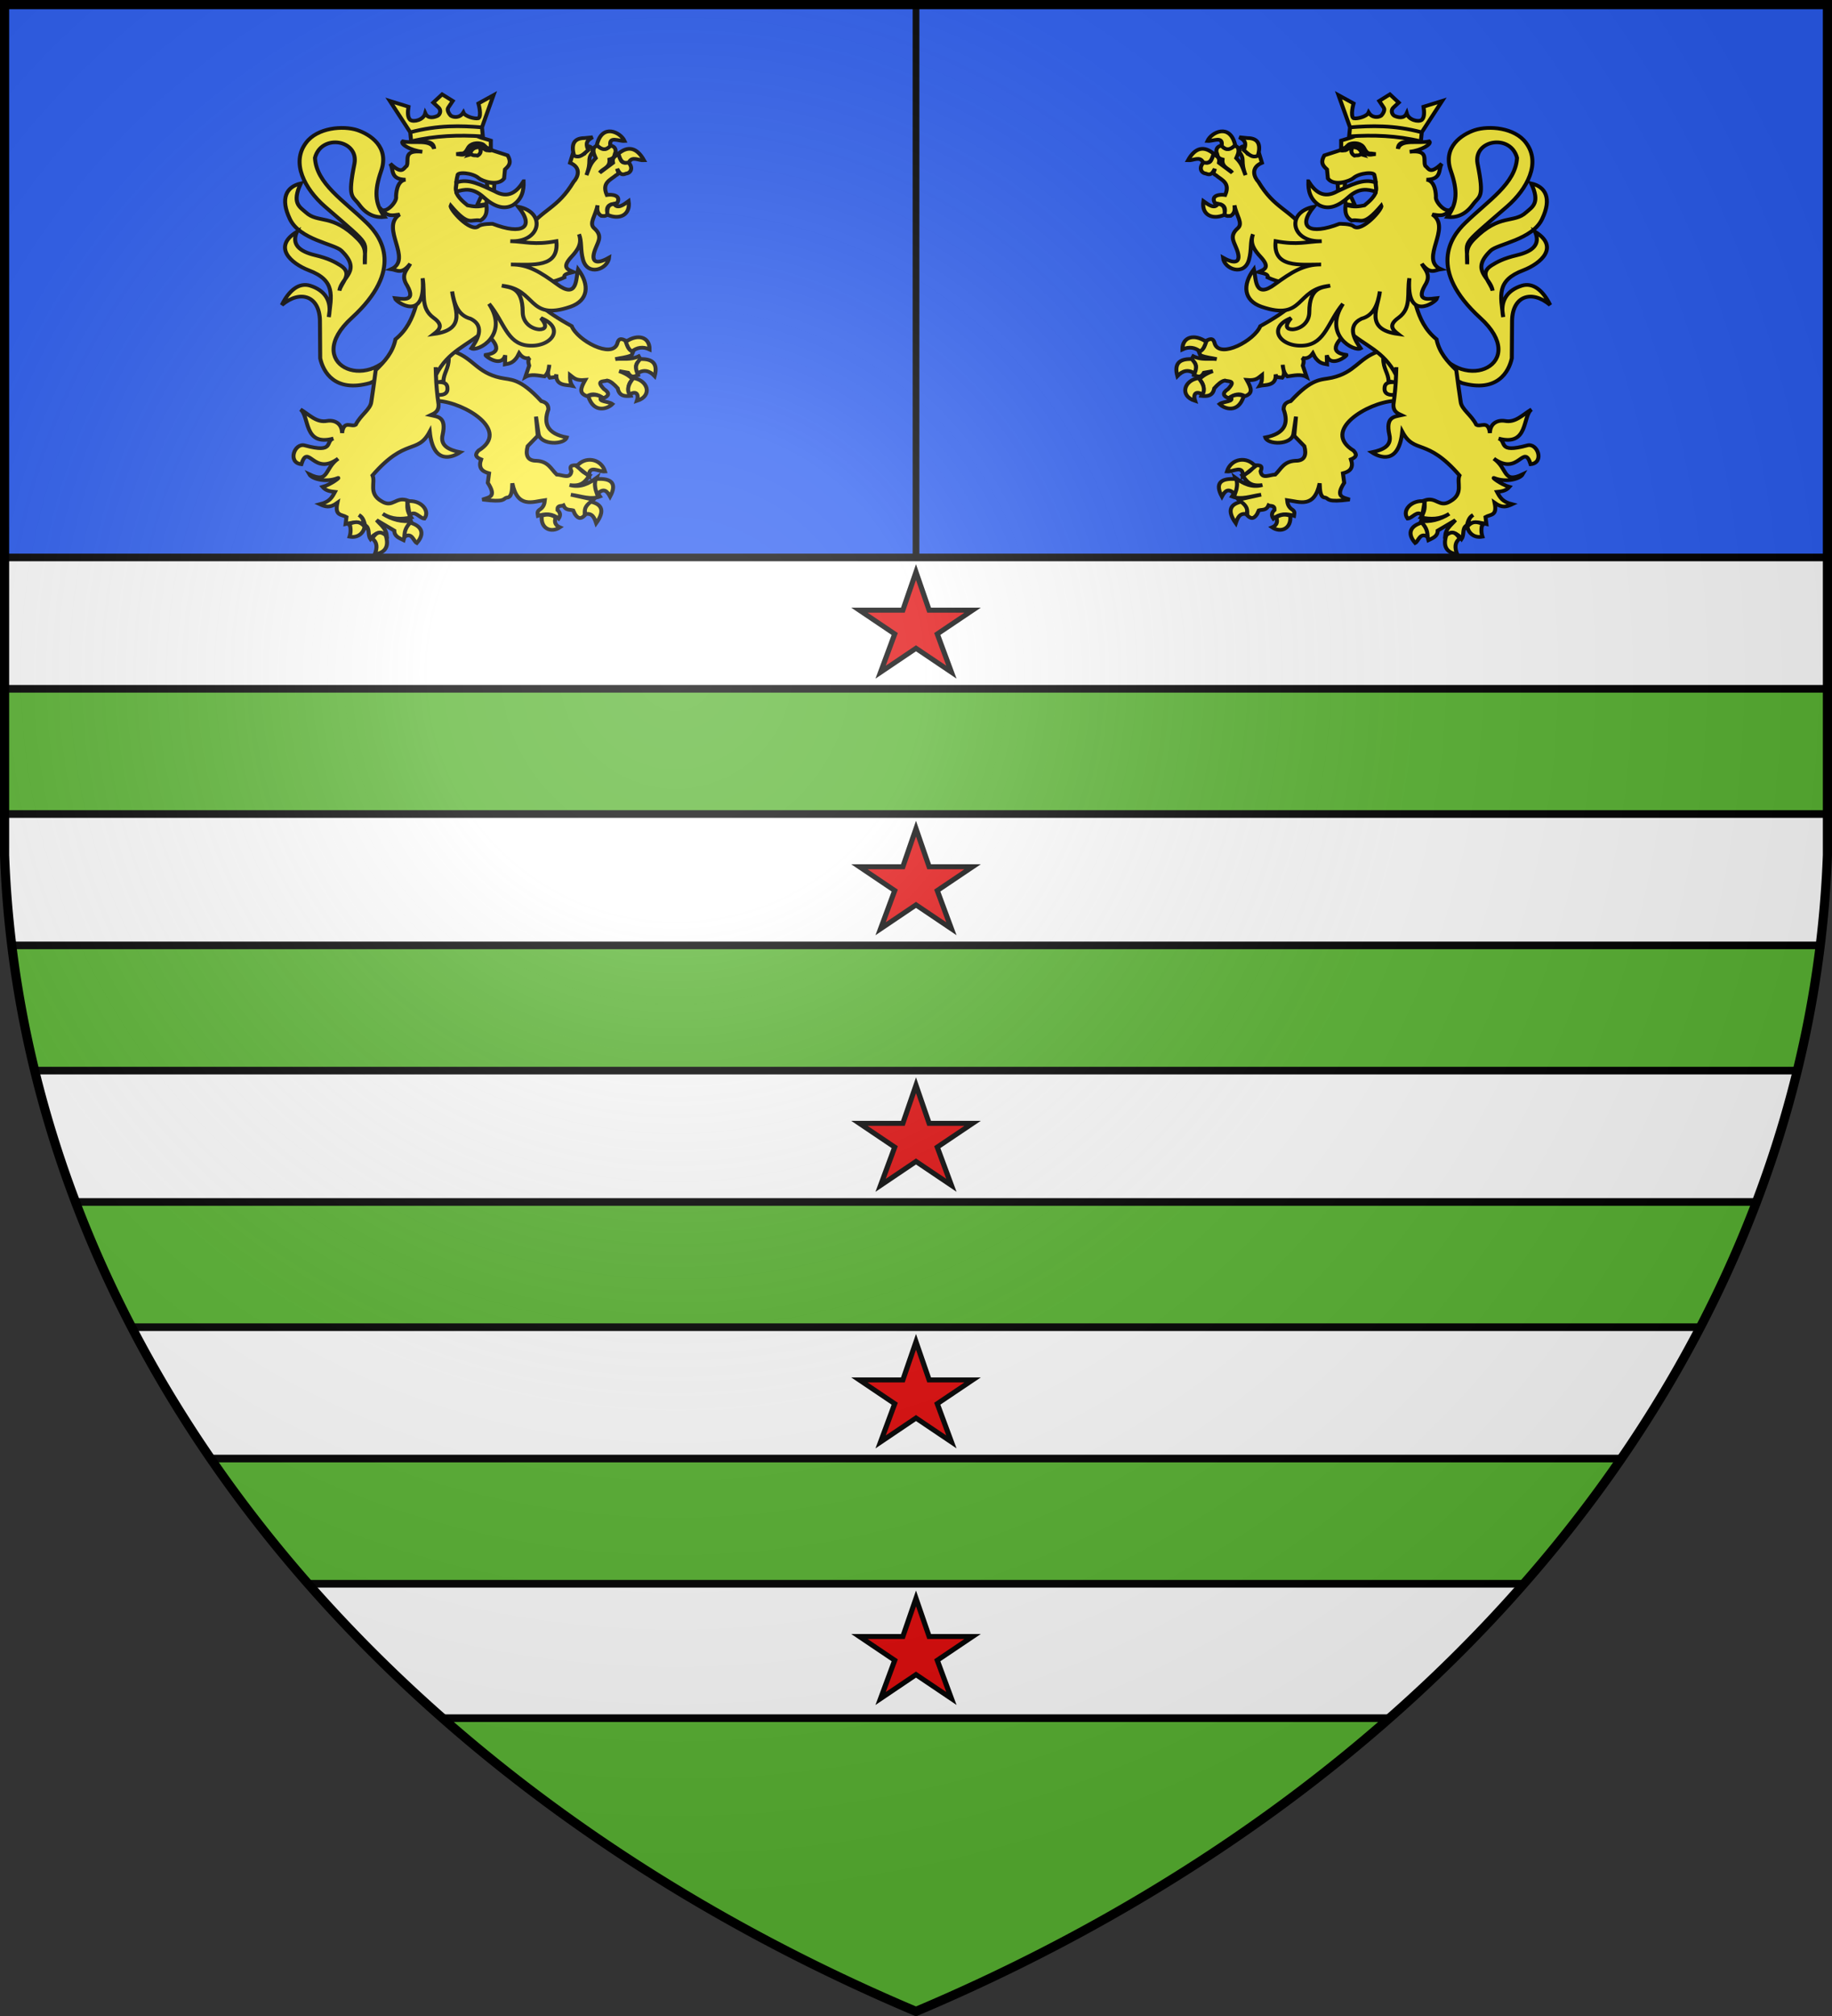 <svg xmlns="http://www.w3.org/2000/svg" xmlns:xlink="http://www.w3.org/1999/xlink" width="600" height="660" stroke="#000"><rect width="100%" height="100%" fill="#333333" stroke="none"/><radialGradient id="h" cx="221" cy="226" r="300" gradientTransform="translate(-77 -85)scale(1.35)" gradientUnits="userSpaceOnUse"><stop offset="0" stop-color="#fff" stop-opacity=".3"/><stop offset=".2" stop-color="#fff" stop-opacity=".25"/><stop offset=".6" stop-color="#666" stop-opacity=".13"/><stop offset="1" stop-opacity=".13"/></radialGradient><clipPath id="b"><path id="a" d="M1.5 1.5h597V280A570 445 0 0 1 300 658.5 570 445 0 0 1 1.5 280Z"/></clipPath><use xlink:href="#a" fill="#fff"/><g fill="#5ab532" stroke-width="2.5" clip-path="url(#b)"><path fill="#2b5df2" d="M0 0h600v182.5H0z"/><path fill="#000" stroke="none" d="M298.9 0h2.2v182h-2.2z"/><g id="c" fill="#fcef3c" stroke-width="4.5"><path d="M381.3 314c32.7 57 107.4 19.3 50.7-36-59-58-33.7-97.7-17-115 26.3-27.5 57-47.6 58.6-79-7.2-29.6-49.6-22-44.6 7 8 42.7 2.3 38.5-5.3 49.7-9 13.3-19.7 16-28.7 15 11.3-16.7 11.5-32 4-55.4-10-29.7 12.6-44.8 26.7-49.9 16.3-5.8 45.3-3 57.9 15.2 17.4 24.4 1.4 56.1-20.9 77.1-57.2 53.3-44.2 38.8-45.4 70.3 0-13.4-2.3-19.3 7.7-30.4 29-31.6 45-18.6 59-32.6 7-6.6 16-11.3 5.6-35 16.4 4 23.4 18.3 12.4 43-11 25.4-50.5 30.3-58.3 38.6-23.7 24.8.3 32 2.3 48.4-2-10-16-20.4-1.3-30.5 6.3-4.2 13.3-8.5 28.9-12.5 17.7-4.6 26.7-13 20.4-28.4 28 18.4 6.6 38.4-13.3 46.7C450 232.7 455 251 458 277c-4-20 5-32.6 21-38 12-4 23.5 4.7 32 23.4-21.3-19-42.5-10.7-43 19l-.3 45.6c-3.3 16.3-16.2 42-56.4 30L366 333zm-64.9 5c-21.9 8.4-25.8 25.3-51.9 31.6-12.5 3-21.8-.2-46.5 28.4-6.4 1.6-8 5.3-8 10 6 17.4 1 29.5-20.7 34 2.7 9 29.2 9.5 31.7-4 .3-2 3-21.3 3-21.3l-2 23.3 11.4 12.6c2.6 10.4.6 17.8-9.9 17.7-13.5.7-16.5 10.1-22.9 16.7-6.6.3-15.3 6-16.6-4 3.6-9-3.5-6.7-7.7-7.5-1.3 5.5-6 9.5-12.9 12.5 4.6 6.5 8.3 14 22.6 11.7-12 3.6-21.6-1.7-30.4-8.7 3 8.5.4 16-3.9 22.6 10.3 4.4 21.8-.6 32.9-2.2l-25.6 6.1c4.4 4.9 10 7.9 10 19 3.3 3.5 6.7 5.5 11-1.5l2-4.6c4-1.1 8.4.3 11-6 2.4 1.3 7-.8 6.7 5.6-3.7 3.5-3.4 7-1.3 10.4 7.3-6.4 15.3-6.1 23.3-3.4.3-2.3 1.3-4.7-1.3-7-5.4-3.5-6-8-6.4-12 14 2 30.7 10.3 36.7-20.4.3 9.4.7 17.4 6.6 17.4 4 1.4 1.3 6 27.2 2.3-7.5-2.9-16.5-2.9-6.1-20.3l-1.4-11.5c9-2.5 12-7.5 9-16.9 6-2.6 7.4-5.6 3-10.6-37-24.3 16-58.4 45.6-60.3L356 365l-13.6-47.3zm6.1 8c.1 13.2 5.7 17.5 6.1 28l10.9 1.6c-9-1.6-15.5-.6-15.5 6.8-.5 7.2 6 9 12.2 7.6 7.8-28.7-8.8-45.6-13.7-44Z" transform="matrix(.29 0 0 .27 359.5 29)"/><path d="M140 69c-5.5 1.3-6 4.6-6 8 2 3 0 7 7 9-1 9.7 7.6 11 11 16l-15-12c1.4-7-3-8-6-10.6-2.7 4.6-2 13.3-11 9.6-6.4 7-3 13.4 2 14 6.3 3 8-1.4 10.3-5.6-.3 2.6-3.3 5.6 1.2 7.6 6.5 6 16.5 9 10.5 24-6-1-16.5.3-11.7 9.7 4.7 1.7 14.2.7 10.7 13.8 3 2.9 5 1.9 7.3 1.8 5-3.3 4.7-8.3 4.2-12.8 2.1 12.5 10 21.9 3.8 27.8-9.3 8.7-5 15.4-2.3 22.7 7 17 2 23-14.5 13 1.5 14.3 24.5 23 29.5 2 3-11.7 1-21.4 4.4-30.4-3.8 11.4 1.6 19.4 8.9 27.8 11.1 13.1 3.3 15.2-2.8 18.1 5.2 1.5 11.5 2 10.5 6.5q9 4.5 18 6l10 27c-9 8.4-21 17-36.3 26-6.7 17.6-45.1 39.5-51.4 21.6-1.3-5.6-3.3-8.2-11-3-.7 3.9.7 7.4-7 12.4l1.7 4.4c7 2.9 12.4 3.1 18.4 4.6-8.8-1-17 1.4-26.4-3.4l-2.3 4.4c9.3 6 3.3 12 2.8 18.3 3.5 1.1 7.5 4.7 11.5-2.8l10-1.9c-9.7 3.9-12 6.8-15.4 9.8 7.4 7.3 4.4 13.6 2.4 20.2 6.7.7 13 .4 14.7-9.2 4-4.7 8-8.7 11.9-9.4 4.4 1.5 13-.4 3.7 10.3-7.3 5.1-5.3 8.7.7 11.1 6-4.4 12-6.7 18.3-2.4 9.1-3.5 7.7-9 2.1-19.7 10.6 1 12.6-2.3 17.1-6 0 4.1.5 8.1-2.5 13.1 6-1.4 19 .6 18-13.9l.7 3.2 6.7.9c4.1-5.2.6-10.6.6-15.6.6 5 1 9.7 5.3 14 7.3-1 15.1-3.3 21.7.7l-4.3-13.7c1.3-4.5 1.3-7.3-.7-9.5 3.7 1.2 8 .5 12-5.5 5.4 12 11 12.4 16 13.4l-.3-11.1c4.3 15.7 22.8 1.1 22.3-.3-23-3.5-8-19 2-29 18 17.6 40 23.7 54 53.3-.3 11.7-1.4 23.7-3 35.7-.4 8.3 4.4 10.7 9 13-8.3 2-18 2-13.6 23.7 3 13.3-6.7 18.3-19.8 21.3 8.4 6 30.4 16 34.4-25 14 28 27 6.4 64.6 53-3.6 8.7 5.1 22-10.3 31.4-12.8 8.6-15.8-6.4-29.6-.9 1.3 7.9.7 13.5-3.7 20.5 11 2.4 21.5 2.6 32-4.4-10.3 7.1-22 10.4-33.6 8.4 6.6 3.7 7.9 15.6 10.1 23.6C378.4 545 384 543 384 536l20-12.7c-4.5 5.7-10.6 10-11.4 18.2 7.9-5 13.7-2.5 18.4 4.5 3.5-5.6 0-13 6-16.6 1.3-4.4 2-9.4 7-12.4-5.6 4-5 8.3-5.5 12.4 4.5-4.8 13.1-3.4 20.5-1.4l-1-8.5c5.6-3.5 13.5-1 10.3-17.2C457 509 462 507 468 504c-11-3-13.5-8-17-15 5-.6 10-1 14-6-9.7-3-21-12.5-17-10.7 13 5.7 29 1.1 32-4.6-22.7 11.6-16.4-6.7-32.6-19 28.1 21.9 33.6-19.7 41.6 6.8 16-2 7.6-26.5-4-22.8-34.3 10-22.4-5.4-32.3-8.4 34.3 10 26.8-27.3 37.3-35.3-10 6.3-18 16.4-30 14-8.5-1.5-17 3-17 14.7-2-16.4-10.5-6.7-15.4-10.1C422 395.7 411 389 410 380c-1.5-11-3.3-24-5-38.6-10-10.4-19.3-21.4-22.3-37.4-25.7-22.5-24-56-34.3-84.4l-112-45.9C215.6 145 200 146 181.5 113c-4.5-5-9.5-17 4-23l-3-10.6c-4.5-1.4-8.8 2.2-13.2-.4l-4.3-9c-3 0-5 2.4-5 7 7 10 .6 9.5 7 28-4-11.3-4.5-14-10.5-20.7 1.5-3.7 3.5-7 2.1-12.3-2.6-3.5-3.9-2-5.6-2.7-6.7 7.1-9.7 2.7-13-.3Zm197.3 268.8c0 2.5-.3 6.9-.3 9.5z" transform="matrix(.29 0 0 .27 359.5 29)"/><path d="m271 115 8.589-1.58-.889 7.08-7.2 3.5zm19.721 26.876-5.223-12.004-5.969 5.146L280 140zM312.6 105.5c.8-5-17.1-3.5-23.9 3.1C285 112 267 119 260 109l-1-11c-4-4-8-7.7-3-17l19-6.6V63c6.6-2.4 14.4-3.4 20.5-9 5-4 11.9-6 21.2-5 12.6 2.7 33.6-.7 39.8 13.5C350.6 66 339.7 62 339 73c3.6-12.3 23-6 35.5-9 3.2 3-8.5 11-22.2 12.6C375 74 367 87 370 93.7c4 3.3 5 11 18.6-2.7-4.3 6.7.8 19-17.3 19.5C381.7 111.7 382 129 382 131c-1.4 6.5 13.4 23.7 18.5 13.4-9 12.6-15.5 8.9-22.5 8.3 22.6 15.9-15.3 54.3 9.5 66.3-6.5 1-11.8 7-21.5-6.6 3.7 7.6 11.4 13.6 3.4 26.6-10.9 21 7.2 15.6 14 15-1.4 5.5-35.4 29.6-31.4-24-3 18.7 3 36-12.4 48-11.6 9-6.6 14.3-.3 19.6C300.5 292 317 265 318.7 246c-2.1 15-6.7 29-20.7 33-18 9.3-6.5 27.5-1 36-7.3 4.4-43-16-20-54-17 22-20 47.7-43.3 50.5-26.7 3.1-43.7-21.2-15.3-33.2-7.9 10-4.8 13.7 1.9 13.7 9.1-.7 18.7-8.3 18.7-21 0-31 15-29.6 23.5-32-39.5 4-28.8 43.5-77.5 25.5-20-7.5-22-26.2-8.5-45.5 2.5 11.7.5 37 24 18 18-14 32.1-24 51.8-23.7-24.7.1-54.6 4.3-51.3-28.3 25 5 34.6.6 52 0-34.4 2-41-35-9-41.7-19 25.1-4.7 34.7 29 20.7 0 0 12.6-.3 16 3 9 8 33-21 31.3-25-21 26.4-22.3 15.6-33.6 18-6.2-4-7.7-9.6-6.7-19 9 3 15 2 21.3.6 5.7-4.9 10.7-10 12.7-15.6.5-7 .3-13.7-1.4-20.5ZM278.4 74c7.1-4 17.2-5 19.9 4.5l1.4 1.9-2.7-.8c-1.3 1.4-3 1.4-5 1.4l-2 .3c-3-1.8-4-4.7-3.3-6.9 1.3-3.9-6.2-.4-8.3-.4Zm6.9-7c-3.3 1-3.9 4.4-7.3 5.3-1.7.1-3-.3-3-.3l-.7 3s1.7.5 3.7 0c4.3.3 5.3-4 8.4-5.5C290 68.4 295 68 298 71c3 4 4.3 7.5 6.3 8.5 3 1.5 6.4.2 9.7-.1l-3-.4c-3.7-1-6 1.6-10-6.6-3-6.4-10.7-7-15.7-5.4Z" transform="matrix(.29 0 0 .27 359.5 29)"/><path d="M165 74.6c4-10.1 0-12.3-5-15.6l9 1c14 0 15 10 12 21.4-7 3.3-11-2.4-16-6.8Zm-41-11.1c6.4.5 18-6.5 16 6 5 5.9 10 5 15.3-1-5.9-27-26.9-15.5-31.3-5Zm-5 25.9c-3.5-7.9-11-2-17-2.4 8-15.5 18-18 29-8-2 6.4-3.6 13-12 10.4Zm24.3 63.6c-13.3 6.4-26.3.6-23.9-16.5 6.6 5.1 12.6 9.5 16.2 3.5 5.4 0 8.8 3.4 7.7 13Zm-27.7 165.7c-5.6-4.7-12.2-6.2-19.9-2.4-.1-15.3 13.3-19.3 26.9-9.3-1.6 4.7-3 9.4-7 11.7ZM90 348.6c-3.4-13.3.5-21.3 16.4-20.6 2.6 4 7.1 7 3 17.4-7.4-5.4-13.8-3.1-19.4 3.2Zm24 2.4c5 6.6 8 13.3 4.3 20-7.7-5.3-10.8 0-8.3 7.7-18-6.2-12.4-25.1 4-27.7Zm36 23c5.3-3.4 10-3 15-1.3-6 21.7-22 15.7-27.3 9.8C142 379 155 380 150 374Zm28 84c-9-12.4-27.3-10-32 6.3 6.7.7 18.7-8.8 18 5.7zm-23 34c-7.5-8.6-11.3-4-14.7 2.7-7.9-15.7-2-22.7 16-21.2 2.1 5.1 1 11.5-1.3 18.5Zm7 9c-12.5 3-16 11-6 26 2-6.4 4.3-12.7 12-11 2-5 .4-10-6-15Zm39.6 19c2.4 6-.1 10-4.6 12 9.5 7 22 2 20.5-14-5-2-10.2-2-15.9 2Zm167.7-19.5-2.7 16.9c-6-6.8-10.9 3.6-16.6 4-7-10 5-23.4 19.3-20.9Zm3.2 43c.1-5.5-.9-11-6.5-17.1-11 3.2-18 11.6-7.4 24.6 3.7-2 5.4-13.6 13.9-7.5Zm21.2-1.9c7.7-6.9 11.6-1.6 15.3 3.9-5.7 4.5-6 10.9-3 19.2-16.6-2.7-14.5-15.7-12.3-23.1Zm40.8-13.9c-1.5 5.3-1.5 10.7 0 15.6-10.8 2.1-16.5-6.3-16.9-12.3 4.4-5.3 8.4-7 16.9-3.3ZM366 53l23-38-21 7c1 7 1 13-2 16-4 3-15 0-17-8-3 7-10 5-14 3-3-2-4-7-1-10l6-6-10-10-12 8 5 8c2 3-1 8-3 10-3 2-10 3-14-4-2 5-13 8-17 7-4-3 0-18 0-18L272 8l13 39m0 0-1 11c27-2 54-1 81 6l1-11c-32-9-57-8-81-6Zm-47 65.4c-.4 11.2 1.7 21.6 12 28.9 11 6.3 22.4 1 33.6-10C295.4 120 305 122 314 125c1.3-5-.6-7.3 0-11-13.6-5.7-28.6 3.3-43.5 10.6-14.8 9-24.5 1.4-32.5-12.2Z" transform="matrix(.29 0 0 .27 359.5 29)"/></g><use xlink:href="#c" x="-600" transform="scale(-1 1)"/><g id="g"><path id="d" fill="#e20909" stroke-width="6.5" d="m300 29.15 16.56 49.91h54.74l-44.5 31.14 17.8 50-44.6-31.23-44.62 31.28 17.82-50.02-44.5-31.17h54.74z" transform="matrix(.26 0 0 .25 222 180)"/><path id="e" d="M0 225.5h600v41H0z"/><use xlink:href="#d" y="84"/><use xlink:href="#e" y="84"/></g><use xlink:href="#g" y="168"/><use xlink:href="#d" y="336"/><path d="M0 562.5h600v97H0z"/></g><use xlink:href="#a" fill="url(#h)" stroke-width="3"/></svg>